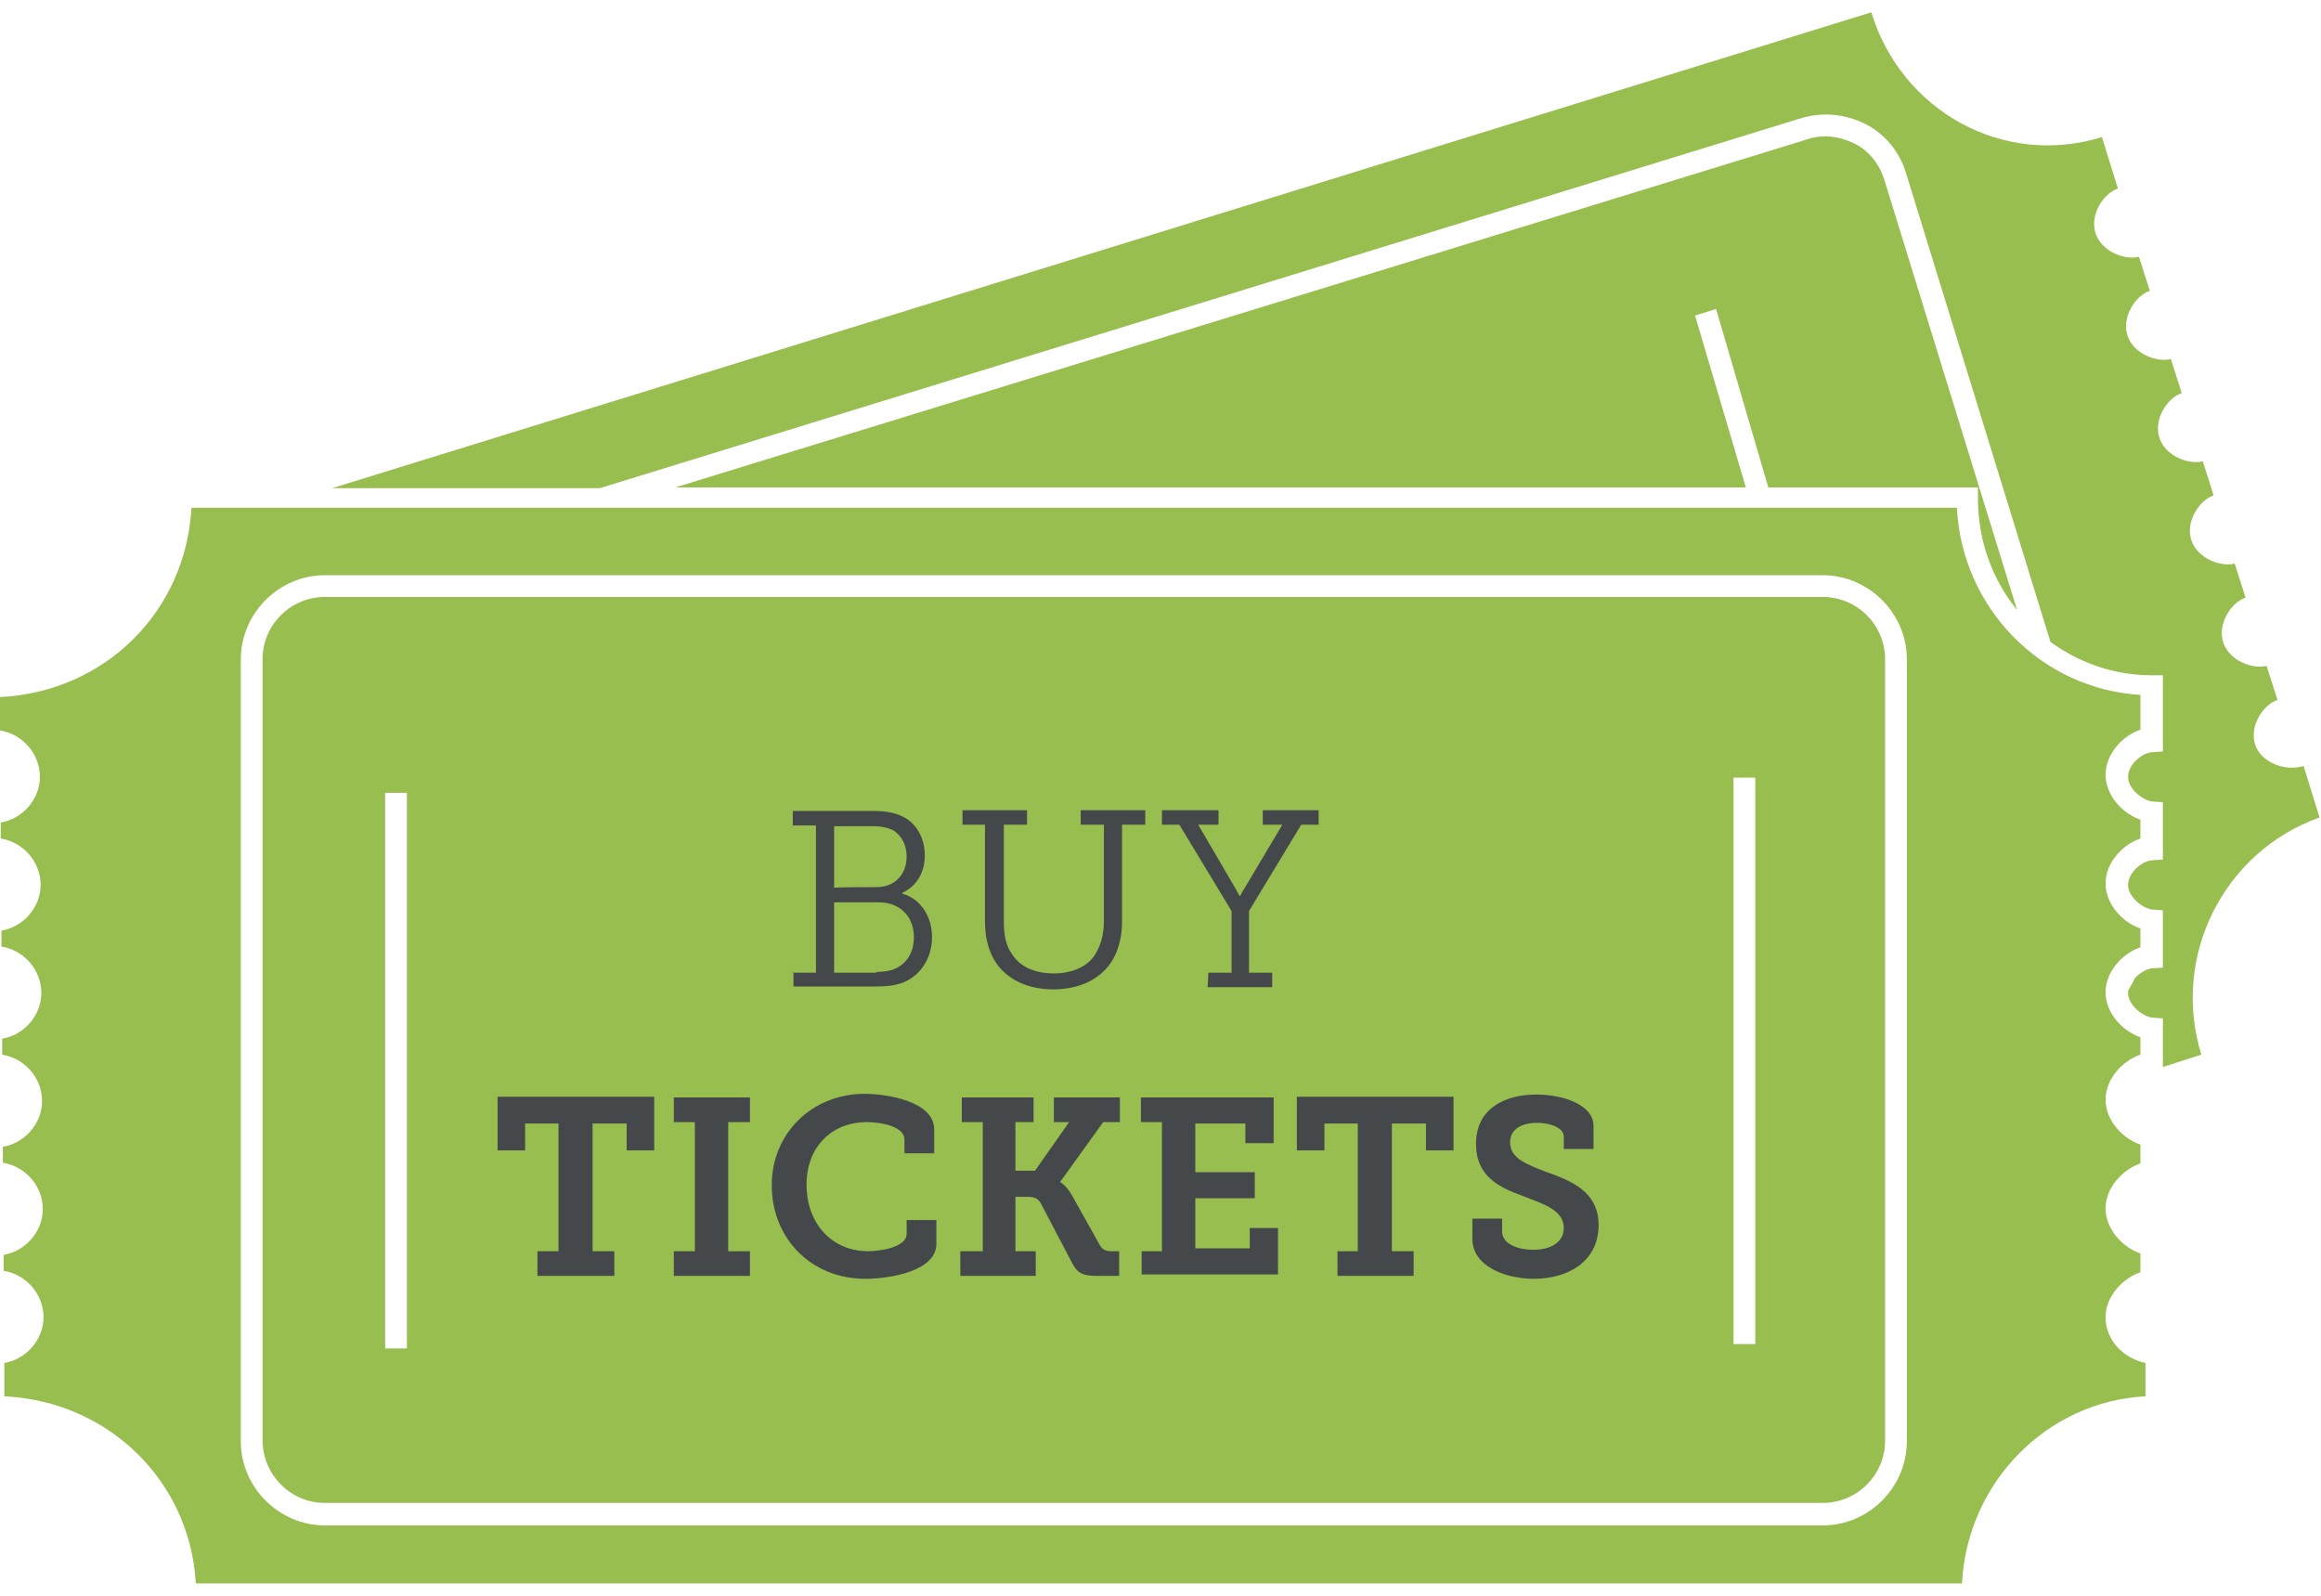 <svg xmlns="http://www.w3.org/2000/svg" viewBox="0 0 320 220"><title>Buy Tickets</title><path fill="#98BE50" d="M44.8 207.2h206.5c4.7 0 8.6-3.8 8.6-8.6V90.9c0-4.7-3.8-8.6-8.6-8.6H44.8c-4.7 0-8.6 3.8-8.6 8.6v107.8c.1 4.7 3.9 8.5 8.6 8.5zm194.2-100h3v78.1h-3v-78.1zm-185.9 2.1h3v76.6h-3v-76.6zM27 218.3h243.5c.7-13.9 11.7-25.1 25.3-25.8v-4.6c-2.9-.6-5.5-3-5.5-6.3 0-2.9 2.4-5.4 4.8-6.2v-2.6c-2.4-.8-4.8-3.3-4.8-6.2 0-2.9 2.4-5.4 4.8-6.2v-2.6c-2.4-.8-4.8-3.3-4.8-6.2 0-2.9 2.4-5.4 4.8-6.2V143c-2.4-.8-4.8-3.3-4.8-6.2 0-2.9 2.4-5.4 4.8-6.2V128c-2.4-.8-4.8-3.3-4.8-6.2 0-2.9 2.4-5.4 4.8-6.2V113c-2.4-.8-4.8-3.3-4.8-6.2 0-2.9 2.4-5.4 4.8-6.2v-4.8c-13.6-.8-24.6-11.9-25.3-25.8H26.4c-.8 14.4-12 25.4-26.4 26.1v4.6c3.1.5 5.5 3.2 5.5 6.4 0 3.1-2.4 5.8-5.4 6.3v2.2c3.1.5 5.5 3.2 5.5 6.4 0 3.1-2.4 5.8-5.4 6.3v2.2c3.1.5 5.5 3.2 5.5 6.4 0 3.1-2.4 5.8-5.4 6.3v2.2c3.1.5 5.5 3.2 5.5 6.4 0 3.1-2.4 5.8-5.4 6.3v2.2c3.1.5 5.5 3.2 5.5 6.4 0 3.1-2.4 5.8-5.4 6.3v2.2c3.1.5 5.5 3.2 5.5 6.4 0 3.1-2.4 5.8-5.4 6.3v4.6c14.4.7 25.6 11.7 26.4 25.8zm6.2-127.4c0-6.3 5.2-11.6 11.6-11.6h206.5c6.3 0 11.6 5.2 11.6 11.6v107.8c0 6.3-5.2 11.6-11.6 11.6H44.8c-6.3 0-11.6-5.2-11.6-11.6V90.9zm270.3 54.5l-5.3 1.7v-6.7l-1.4-.1c-1.3-.1-3.4-1.7-3.4-3.4 0-.2 0-.3.1-.5.3-.5.6-1 .8-1.5.7-.8 1.8-1.4 2.5-1.4l1.4-.1v-7.9l-1.4-.1c-1.3-.1-3.4-1.7-3.4-3.4 0-1.8 2.1-3.4 3.4-3.4l1.4-.1v-7.9l-1.4-.1c-1.3-.1-3.4-1.7-3.4-3.4 0-1.8 2.1-3.4 3.4-3.4l1.4-.1V93.1h-1.5c-5.2 0-10-1.7-14-4.6l-19.9-64.6c-.9-3-2.9-5.4-5.6-6.8-2.8-1.4-5.9-1.7-8.9-.8l-165.6 51H45.8L258 1.7c4.2 13.7 18.3 21.4 31.8 17.2L292 26c-1.9.6-3.9 3.5-3.1 6.1.8 2.6 4.1 3.8 6 3.3l1.5 4.7c-1.9.6-3.9 3.5-3.1 6.1.8 2.6 4.1 3.8 6 3.3l1.5 4.7c-1.9.6-3.9 3.5-3.1 6.1.8 2.6 4.1 3.8 6 3.3l1.5 4.7c-1.9.6-3.9 3.5-3.1 6.1.8 2.6 4.1 3.8 6 3.3l1.5 4.7c-1.9.6-3.9 3.5-3.1 6.1.8 2.6 4.1 3.8 6 3.3l1.5 4.7c-1.9.6-3.9 3.5-3.1 6.1.8 2.5 4.1 3.8 6.7 3l2.2 7.1c-13.2 4.7-20.5 19.1-16.3 32.7zm-62.8-78.2H93.1l156.1-48c.8-.3 1.7-.4 2.5-.4 1.4 0 2.7.4 4 1 2 1 3.4 2.8 4.1 5l18.3 59.3c-3.4-4.2-5.4-9.5-5.4-15.4v-1.5h-28.9l-7.2-24.6-2.9.9 7 23.7z"/><path fill="#45484A" d="M109.3 134.1h3.2v-20.3h-3.2v-2h11c1.7 0 3 .2 4.2.8 1.7.8 3 2.8 3 5.3s-1.2 4.3-3.1 5.2v.1c2.5.7 4.1 3.1 4.1 6 0 3-1.7 5.4-4.1 6.3-1.1.4-2.3.5-3.6.5h-11.4v-2h-.1zm11.6-11.8c2.4 0 4.1-1.7 4.1-4.2 0-1.6-.7-2.9-1.8-3.6-.8-.4-1.7-.6-2.9-.6H115v8.5c-.1-.1 5.9-.1 5.9-.1zm-.1 11.7c.8 0 1.8-.1 2.5-.4 1.7-.7 2.7-2.3 2.7-4.4 0-2.9-2-4.8-4.8-4.8H115v9.7h5.8zm15.1-20.3h-3.2v-2h8.9v2h-3.2v13.4c0 1.8.3 3.3 1.1 4.4 1.1 1.8 3.2 2.7 5.8 2.7 2.6 0 4.8-1 5.8-2.8.7-1.2 1.1-2.7 1.1-4.4v-13.3H149v-2h8.9v2h-3.2v13.4c0 2.2-.6 4.3-1.6 5.7-1.6 2.3-4.4 3.6-7.9 3.6-3.4 0-6.3-1.3-7.9-3.7-1-1.5-1.5-3.4-1.5-5.7v-13.3h.1zm30.7 20.4h3.2v-8.5l-7.2-11.9h-2.4v-2h7.8v2h-2.8l5.2 8.9c.2.4.5.9.5.9h.1s.2-.5.5-.9l5.3-8.9h-2.7v-2h7.7v2h-2.4l-7.2 11.9v8.5h3.2v2h-8.9l.1-2zm-92.5 38.4H77v-17.6h-4.6v3.7h-3.8v-7.4h21.6v7.4h-3.8v-3.7h-4.7v17.6h3v3.4H74.1v-3.4zm18.8 0h2.9v-17.8h-2.9v-3.4h10.5v3.4h-3v17.8h3v3.4H92.9v-3.4zm26.3-21.7c3 0 9.6 1 9.6 4.9v3.3h-4.1v-1.9c0-1.8-3.2-2.4-5.2-2.4-4.7 0-8.3 3.3-8.3 8.6 0 5.5 3.6 9.2 8.5 9.2 1.5 0 5.3-.5 5.3-2.4v-1.9h4.1v3.3c0 3.7-6.3 4.8-9.8 4.8-7.5 0-12.9-5.6-12.9-12.9 0-7.2 5.6-12.6 12.8-12.6zm13.4 21.7h2.9v-17.8h-2.9v-3.4h9.9v3.4H140v6.7h2.7l4.7-6.7h-2.1v-3.4h9.1v3.4h-2.3l-5.9 8.2v.1s.8.4 1.6 1.8l3.8 6.8c.3.6.8.9 1.6.9h1.1v3.4h-3.1c-2.1 0-2.7-.5-3.4-1.8l-4.3-8.2c-.4-.7-.9-.9-1.8-.9H140v7.5h2.8v3.4h-10.4v-3.4h.2zm24.7 0h2.9v-17.8h-2.9v-3.4h18.3v6.3h-3.9v-2.7h-6.9v6.7h8.2v3.6h-8.2v6.9h7.5v-2.8h3.9v6.4h-18.8v-3.2zm27 0h2.9v-17.6h-4.6v3.7h-3.8v-7.4h21.6v7.4h-3.8v-3.7h-4.7v17.6h3v3.4h-10.5v-3.4zm22.8-4.5v1.8c0 1.6 2 2.5 4.3 2.5 2.5 0 4.2-1.1 4.2-3 0-2.5-2.8-3.3-5.6-4.4-3.3-1.2-6.5-2.7-6.5-7.2 0-4.9 4-6.8 8.3-6.8 3.9 0 7.9 1.5 7.9 4.3v3.2h-4.1v-1.7c0-1.2-1.8-1.9-3.7-1.9-2 0-3.7.8-3.7 2.7 0 2.2 2.3 3 4.8 4 3.7 1.3 7.4 2.8 7.4 7.4 0 5-4.2 7.4-8.9 7.4-4.1 0-8.5-1.8-8.5-5.5V168h4.2z"/></svg>